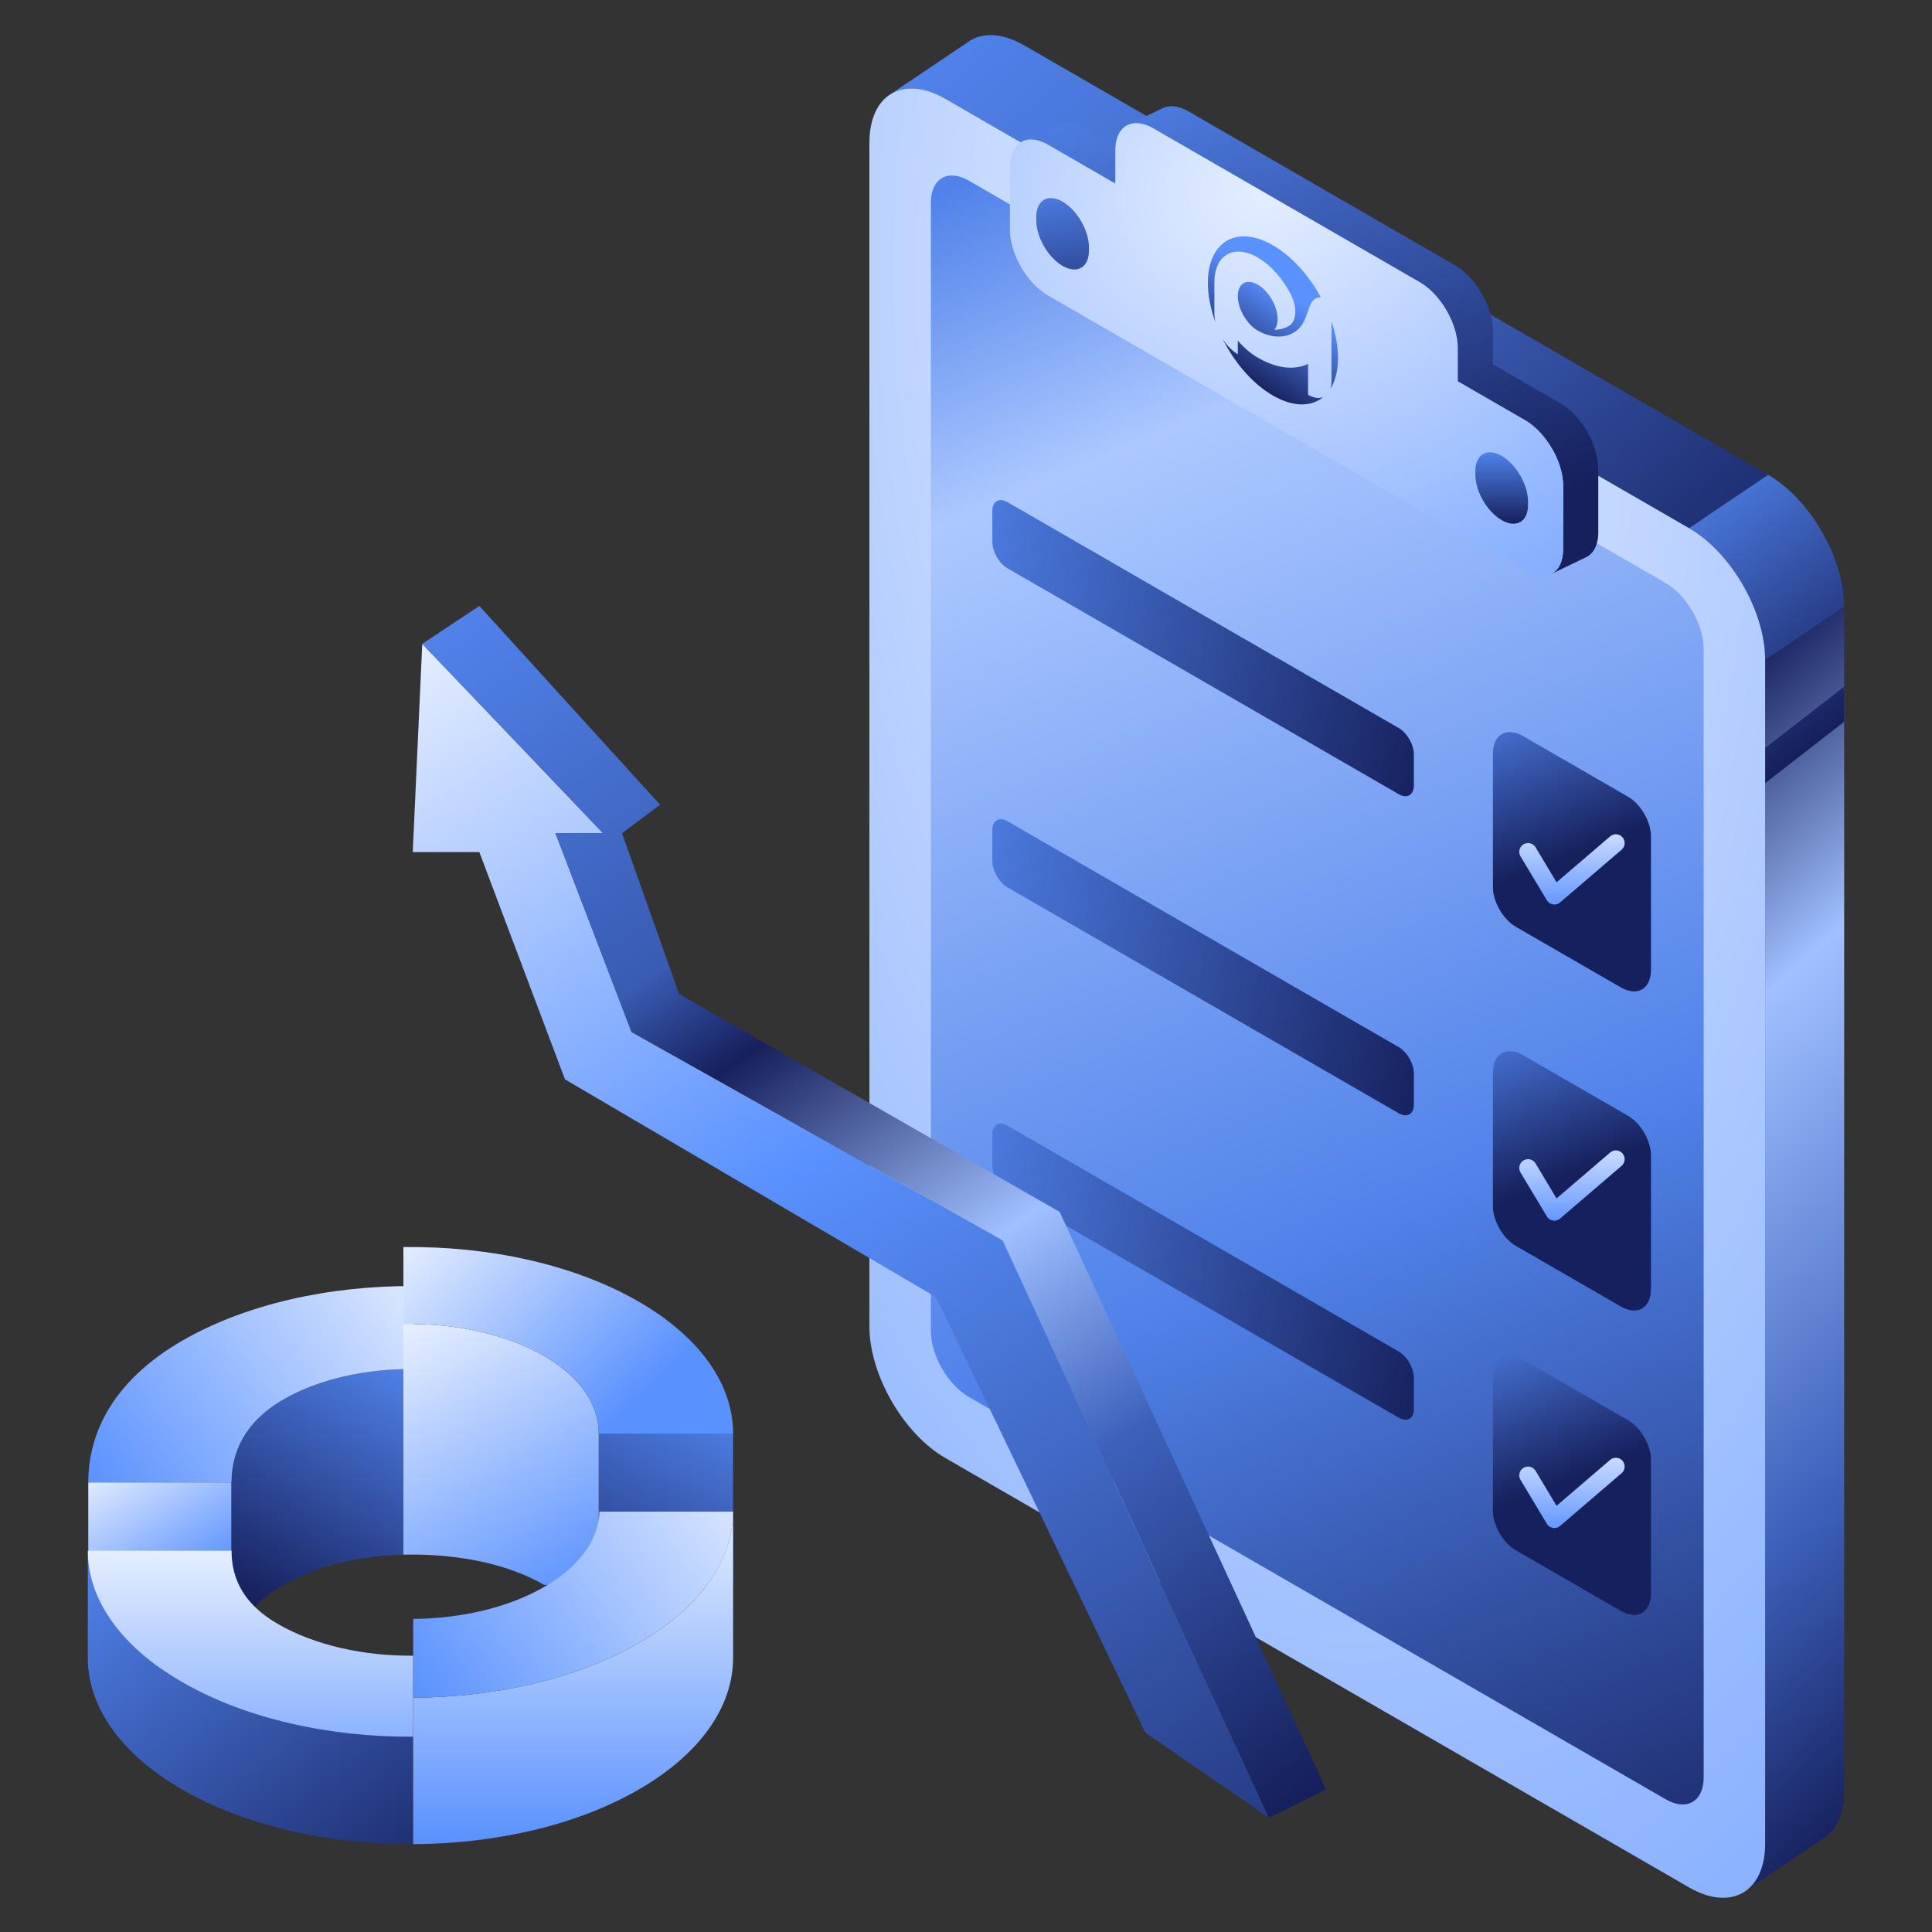 <?xml version="1.0" encoding="UTF-8"?> <svg xmlns="http://www.w3.org/2000/svg" width="220" height="220" viewBox="0 0 220 220" fill="none"><rect x="0" y="0" width="220" height="220" fill="#333333" stroke="none"/><path d="M192.34 60.145L107.66 11.255C105.171 9.818 102.927 9.735 101.347 10.765L110 4.945C111.589 3.658 113.982 3.637 116.66 5.183L201.34 54.072C206.123 56.834 210 63.55 210 69.073L210 78.183L210 82.183L210 90.183L210 203.85C210 206.281 209.249 208.075 208 209.088L198.971 215.183C200.237 214.175 201 212.372 201 209.922L201 97.183V89.183V85.183V75.145C201 69.622 197.123 62.906 192.34 60.145Z" fill="url(#paint0_linear_10736_46177)"></path><path d="M201 75.144C201 69.622 197.123 62.906 192.34 60.145L201.34 54.072C206.123 56.834 210 63.549 210 69.072L201 75.144Z" fill="url(#paint1_linear_10736_46177)"></path><path d="M201 85.183L210 78.183L210 82.183L201 89.183V85.183Z" fill="url(#paint2_linear_10736_46177)"></path><path d="M201 75.145C201 69.622 197.123 62.906 192.34 60.145L107.66 11.255C105.171 9.818 102.927 9.735 101.347 10.765C99.892 11.714 99 13.607 99 16.255V151.033C99 156.555 102.877 163.271 107.66 166.033L192.34 214.922C195.001 216.459 197.382 216.447 198.971 215.183C200.237 214.175 201 212.372 201 209.922L201 97.183V89.183V85.183V75.145Z" fill="url(#paint3_radial_10736_46177)"></path><path d="M194 73.884C194 71.122 192.061 67.764 189.67 66.384L110.33 20.577C107.939 19.196 106 20.315 106 23.077L106 151.577C106 154.338 107.939 157.696 110.33 159.077L189.67 204.883C192.061 206.264 194 205.145 194 202.383V73.884Z" fill="url(#paint4_linear_10736_46177)"></path><path d="M127 17.111V20.899L119.33 16.471C118.318 15.886 117.387 15.75 116.649 15.996L120.372 14.183C121.146 13.794 122.187 13.882 123.33 14.543L127.017 16.671C127.006 16.813 127 16.96 127 17.111Z" fill="url(#paint5_linear_10736_46177)"></path><path d="M178 62.515V55.344C178 52.583 176.061 49.225 173.67 47.844L166 43.416V39.628C166 36.867 164.061 33.509 161.67 32.128L131.33 14.611C130.26 13.993 129.28 13.876 128.524 14.183L132.306 12.359C133.086 11.93 134.153 12.004 135.33 12.683L165.67 30.2C168.061 31.581 170 34.938 170 37.7V41.487L177.67 45.916C180.061 47.296 182 50.654 182 53.416V60.587C182 62.099 181.419 63.118 180.5 63.505L176.69 65.341C177.498 64.9 178 63.92 178 62.515Z" fill="url(#paint6_linear_10736_46177)"></path><path d="M115 26.142V18.971C115 17.378 115.645 16.332 116.649 15.996C117.387 15.75 118.318 15.886 119.33 16.471L127 20.899V17.111C127 16.96 127.006 16.813 127.017 16.671C127.121 15.389 127.684 14.524 128.524 14.183C129.28 13.876 130.26 13.993 131.33 14.611L161.67 32.128C164.061 33.509 166 36.867 166 39.628V43.416L173.67 47.844C176.061 49.225 178 52.583 178 55.344V62.515C178 63.92 177.498 64.9 176.69 65.341L176.5 65.433C175.741 65.752 174.752 65.639 173.67 65.015L119.33 33.642C116.939 32.261 115 28.903 115 26.142Z" fill="url(#paint7_radial_10736_46177)"></path><path d="M124 28.161C124 26.247 122.657 23.921 121 22.964C119.343 22.008 118 22.783 118 24.697L118 25.081C118 26.994 119.343 29.321 121 30.277C122.657 31.234 124 30.458 124 28.545V28.161Z" fill="url(#paint8_linear_10736_46177)"></path><path d="M174 57.111C174 55.198 172.657 52.872 171 51.915C169.343 50.959 168 51.734 168 53.647L168 54.032C168 55.945 169.343 58.271 171 59.228C172.657 60.184 174 59.409 174 57.496V57.111Z" fill="url(#paint9_linear_10736_46177)"></path><path d="M188 131.566C188 129.909 186.837 127.894 185.402 127.066L173.464 120.173C171.551 119.069 170 119.964 170 122.173L170 137.364C170 139.021 171.163 141.035 172.598 141.864L184.536 148.756C186.449 149.861 188 148.965 188 146.756V131.566Z" fill="url(#paint10_linear_10736_46177)"></path><path d="M174 133L177 138L184 132" stroke="url(#paint11_linear_10736_46177)" stroke-width="2" stroke-linecap="round" stroke-linejoin="round"></path><path d="M161 122.232C161 121.127 160.225 119.784 159.268 119.232L114.732 93.519C113.775 92.966 113 93.414 113 94.519L113 98.053C113 99.158 113.775 100.501 114.732 101.053L159.268 126.766C160.225 127.318 161 126.87 161 125.766V122.232Z" fill="url(#paint12_linear_10736_46177)"></path><path d="M188 166.23C188 164.573 186.837 162.558 185.402 161.73L173.464 154.837C171.551 153.733 170 154.628 170 156.837L170 172.028C170 173.685 171.163 175.699 172.598 176.528L184.536 183.42C186.449 184.525 188 183.629 188 181.42V166.23Z" fill="url(#paint13_linear_10736_46177)"></path><path d="M161 156.896C161 155.791 160.225 154.448 159.268 153.896L114.732 128.183C113.775 127.631 113 128.078 113 129.183L113 132.717C113 133.822 113.775 135.165 114.732 135.717L159.268 161.43C160.225 161.982 161 161.535 161 160.43V156.896Z" fill="url(#paint14_linear_10736_46177)"></path><path d="M174 168L177 173L184 167" stroke="url(#paint15_linear_10736_46177)" stroke-width="2" stroke-linecap="round" stroke-linejoin="round"></path><path d="M188 95.23C188 93.573 186.837 91.558 185.402 90.73L173.464 83.837C171.551 82.733 170 83.628 170 85.837L170 101.028C170 102.685 171.163 104.699 172.598 105.528L184.536 112.42C186.449 113.525 188 112.629 188 110.42V95.23Z" fill="url(#paint16_linear_10736_46177)"></path><path d="M161 85.896C161 84.791 160.225 83.448 159.268 82.896L114.732 57.183C113.775 56.631 113 57.078 113 58.183L113 61.717C113 62.822 113.775 64.165 114.732 64.717L159.268 90.43C160.225 90.982 161 90.535 161 89.43V85.896Z" fill="url(#paint17_linear_10736_46177)"></path><path d="M174 97L177 102L184 96" stroke="url(#paint18_linear_10736_46177)" stroke-width="2" stroke-linecap="round" stroke-linejoin="round"></path><path d="M148.953 44.956C149.613 45.337 150.216 45.405 150.682 45.215C149.323 46.343 147.261 46.375 144.952 45.041C142.64 43.707 140.577 41.293 139.218 38.593C139.685 39.324 140.289 39.954 140.951 40.336L140.951 38.776C141.63 39.574 142.401 40.249 143.219 40.721C144.974 41.735 146.604 42.054 147.952 41.769C148.622 41.627 148.908 41.451 148.953 41.421L148.953 44.956ZM144.952 27.931C147.106 29.174 149.044 31.356 150.398 33.832C149.819 33.863 149.366 34.218 149.151 34.852C148.939 35.479 148.701 36.132 148.5 36.555C147.61 38.428 145.333 38.86 143.219 37.639L143.219 37.641C143.198 37.629 143.177 37.617 143.156 37.604C143.132 37.591 143.109 37.578 143.085 37.564L143.085 37.559C141.895 36.792 140.951 35.108 140.951 33.714C140.951 32.268 141.967 31.683 143.219 32.406C144.47 33.129 145.485 34.886 145.485 36.331C145.485 36.856 145.352 37.268 145.122 37.544C145.724 37.551 146.287 37.401 146.771 37.116C147.65 36.597 147.768 35.015 146.95 33.451C146.046 31.721 144.709 30.187 143.219 29.326C140.494 27.752 138.284 29.027 138.284 32.174L138.284 35.716C138.284 36.044 138.329 36.387 138.412 36.731C137.858 35.212 137.543 33.662 137.543 32.208C137.543 27.484 140.86 25.569 144.952 27.931ZM151.62 36.603C152.095 38.005 152.361 39.425 152.361 40.763C152.361 42.217 152.046 43.404 151.492 44.283C151.574 44.033 151.62 43.744 151.62 43.416L151.62 36.603Z" fill="url(#paint19_linear_10736_46177)"></path><path d="M144.5 207L130.417 197.297L106.583 147.703L64.333 122.906L54.583 97.031H47L48.083 73.312L68.667 94.875H63.25L71.917 117.516L114.167 141.234L144.5 207Z" fill="url(#paint20_linear_10736_46177)"></path><path d="M151 203.766L144.5 207L114.167 141.234L71.917 117.516L63.25 94.875H68.667L48.083 73.312L54.583 69L75.167 91.641L70.833 94.875L77.333 113.203L120.667 138L151 203.766Z" fill="url(#paint21_linear_10736_46177)"></path><path fill-rule="evenodd" clip-rule="evenodd" d="M26.362 168.8H10.053V189.929H26.362C26.247 189.208 26.247 188.481 26.362 187.76V168.8Z" fill="url(#paint22_linear_10736_46177)"></path><path d="M47.049 155.902C41.709 155.855 36.344 157.008 32.27 159.361C27.796 161.944 26.362 165.464 26.362 168.8V187.76C26.783 185.107 28.752 182.521 32.27 180.49C36.344 178.138 41.709 176.985 47.049 177.031V155.902Z" fill="url(#paint23_linear_10736_46177)"></path><path d="M47.049 146.449C37.544 146.403 28.013 148.474 20.761 152.661C13.085 157.093 10.053 162.964 10.053 168.8H26.362C26.362 165.464 27.796 161.944 32.27 159.361C36.344 157.008 41.709 155.855 47.049 155.902V146.449Z" fill="url(#paint24_linear_10736_46177)"></path><path d="M20.76 191.555C13.598 187.421 10.012 182.004 10 176.584V188.763C9.988 194.2 13.574 199.64 20.76 203.788C28.012 207.975 37.543 210.046 47.049 209.999V197.766C37.543 197.813 28.012 195.742 20.76 191.555Z" fill="url(#paint25_linear_10736_46177)"></path><path fill-rule="evenodd" clip-rule="evenodd" d="M47.049 197.766V188.537C41.484 188.583 35.894 187.381 31.648 184.929C27.888 182.759 26.365 179.921 26.365 176.584L10 176.584C10.012 182.004 13.598 187.421 20.76 191.555C28.012 195.742 37.543 197.813 47.049 197.766Z" fill="url(#paint26_linear_10736_46177)"></path><path d="M83.478 163.24H68.179V180.477H83.478L83.474 163.507C83.476 163.418 83.477 163.329 83.478 163.24Z" fill="url(#paint27_linear_10736_46177)"></path><path d="M45.937 150.783V177.029C48.18 176.981 50.434 177.106 52.61 177.427C52.983 177.481 53.354 177.542 53.722 177.608C54.865 177.815 55.981 178.077 57.058 178.4C58.222 178.748 59.34 179.166 60.394 179.658C60.938 179.911 61.464 180.184 61.971 180.477H68.179V163.24C68.192 160.047 66.19 156.852 61.971 154.416C61.464 154.123 60.938 153.848 60.394 153.59C59.34 153.09 58.222 152.657 57.058 152.29C55.981 151.95 54.865 151.668 53.722 151.442C53.354 151.37 52.983 151.303 52.61 151.242C50.434 150.888 48.18 150.735 45.937 150.783Z" fill="url(#paint28_linear_10736_46177)"></path><path d="M72.718 148.212C65.34 143.953 55.605 141.884 45.937 142.005V150.782C48.18 150.735 50.434 150.888 52.61 151.242C52.983 151.303 53.354 151.37 53.722 151.442C54.865 151.668 55.981 151.95 57.058 152.29C58.222 152.657 59.34 153.09 60.394 153.59C60.938 153.848 61.464 154.123 61.971 154.416C66.19 156.852 68.192 160.047 68.179 163.24H83.478C83.491 157.801 79.904 152.361 72.718 148.212Z" fill="url(#paint29_linear_10736_46177)"></path><path fill-rule="evenodd" clip-rule="evenodd" d="M47.049 209.999C56.348 209.954 65.622 207.883 72.717 203.787C79.877 199.653 83.464 194.237 83.478 188.818V172.136C83.465 177.555 79.877 182.972 72.717 187.106C65.622 191.202 56.348 193.273 47.049 193.318V209.999Z" fill="url(#paint30_linear_10736_46177)"></path><path d="M47.049 193.318C56.348 193.273 65.622 191.202 72.717 187.106C79.877 182.972 83.465 177.555 83.478 172.136H68.263C68.17 175.245 66.069 178.337 61.961 180.709C57.837 183.09 52.455 184.304 47.049 184.348V193.318Z" fill="url(#paint31_linear_10736_46177)"></path><defs><linearGradient id="paint0_linear_10736_46177" x1="112" y1="1.5" x2="259.717" y2="164.279" gradientUnits="userSpaceOnUse"><stop stop-color="#5082EA"></stop><stop offset="0.279" stop-color="#395BB2"></stop><stop offset="0.512" stop-color="#16205C"></stop><stop offset="0.649" stop-color="#A0C0FF"></stop><stop offset="0.864" stop-color="#3D61BB"></stop><stop offset="1" stop-color="#16205C"></stop></linearGradient><linearGradient id="paint1_linear_10736_46177" x1="193.662" y1="53.08" x2="213.217" y2="79.588" gradientUnits="userSpaceOnUse"><stop stop-color="#5082EA"></stop><stop offset="1" stop-color="#16205C"></stop></linearGradient><linearGradient id="paint2_linear_10736_46177" x1="193.662" y1="53.08" x2="213.217" y2="79.588" gradientUnits="userSpaceOnUse"><stop stop-color="#5082EA"></stop><stop offset="1" stop-color="#16205C"></stop></linearGradient><radialGradient id="paint3_radial_10736_46177" cx="0" cy="0" r="1" gradientUnits="userSpaceOnUse" gradientTransform="translate(145.952 39.947) rotate(85.057) scale(300.665 154.468)"><stop stop-color="#E5EEFF"></stop><stop offset="1" stop-color="#5991FF"></stop></radialGradient><linearGradient id="paint4_linear_10736_46177" x1="111.5" y1="20" x2="196.5" y2="222.5" gradientUnits="userSpaceOnUse"><stop stop-color="#5082EA"></stop><stop offset="0.16" stop-color="#ACC8FF"></stop><stop offset="0.58" stop-color="#5082EA"></stop><stop offset="1" stop-color="#16205C"></stop></linearGradient><linearGradient id="paint5_linear_10736_46177" x1="120.017" y1="10.579" x2="137.014" y2="67.931" gradientUnits="userSpaceOnUse"><stop stop-color="#5082EA"></stop><stop offset="1" stop-color="#16205C"></stop></linearGradient><linearGradient id="paint6_linear_10736_46177" x1="120.017" y1="10.579" x2="137.014" y2="67.931" gradientUnits="userSpaceOnUse"><stop stop-color="#5082EA"></stop><stop offset="1" stop-color="#16205C"></stop></linearGradient><radialGradient id="paint7_radial_10736_46177" cx="0" cy="0" r="1" gradientUnits="userSpaceOnUse" gradientTransform="translate(144 21.5) rotate(77.957) scale(76.688 93.656)"><stop stop-color="#E5EEFF"></stop><stop offset="1" stop-color="#5991FF"></stop></radialGradient><linearGradient id="paint8_linear_10736_46177" x1="118" y1="21" x2="121" y2="40" gradientUnits="userSpaceOnUse"><stop stop-color="#5082EA"></stop><stop offset="1" stop-color="#16205C"></stop></linearGradient><linearGradient id="paint9_linear_10736_46177" x1="171" y1="51.505" x2="171" y2="59.638" gradientUnits="userSpaceOnUse"><stop stop-color="#5082EA"></stop><stop offset="1" stop-color="#16205C"></stop></linearGradient><linearGradient id="paint10_linear_10736_46177" x1="170" y1="115.336" x2="177.5" y2="134.336" gradientUnits="userSpaceOnUse"><stop stop-color="#5082EA"></stop><stop offset="1" stop-color="#16205C"></stop></linearGradient><linearGradient id="paint11_linear_10736_46177" x1="179" y1="128.848" x2="179" y2="139.848" gradientUnits="userSpaceOnUse"><stop stop-color="#E5EEFF"></stop><stop offset="1" stop-color="#5991FF"></stop></linearGradient><linearGradient id="paint12_linear_10736_46177" x1="110.5" y1="79.336" x2="169.266" y2="90.388" gradientUnits="userSpaceOnUse"><stop stop-color="#5082EA"></stop><stop offset="1" stop-color="#16205C"></stop></linearGradient><linearGradient id="paint13_linear_10736_46177" x1="170" y1="150" x2="177.5" y2="169" gradientUnits="userSpaceOnUse"><stop stop-color="#5082EA"></stop><stop offset="1" stop-color="#16205C"></stop></linearGradient><linearGradient id="paint14_linear_10736_46177" x1="110.5" y1="114" x2="169.266" y2="125.053" gradientUnits="userSpaceOnUse"><stop stop-color="#5082EA"></stop><stop offset="1" stop-color="#16205C"></stop></linearGradient><linearGradient id="paint15_linear_10736_46177" x1="179" y1="163.848" x2="179" y2="174.848" gradientUnits="userSpaceOnUse"><stop stop-color="#E5EEFF"></stop><stop offset="1" stop-color="#5991FF"></stop></linearGradient><linearGradient id="paint16_linear_10736_46177" x1="170" y1="79" x2="177.5" y2="98" gradientUnits="userSpaceOnUse"><stop stop-color="#5082EA"></stop><stop offset="1" stop-color="#16205C"></stop></linearGradient><linearGradient id="paint17_linear_10736_46177" x1="110.5" y1="43" x2="169.266" y2="54.053" gradientUnits="userSpaceOnUse"><stop stop-color="#5082EA"></stop><stop offset="1" stop-color="#16205C"></stop></linearGradient><linearGradient id="paint18_linear_10736_46177" x1="179" y1="92.847" x2="179" y2="103.848" gradientUnits="userSpaceOnUse"><stop stop-color="#E5EEFF"></stop><stop offset="1" stop-color="#5991FF"></stop></linearGradient><linearGradient id="paint19_linear_10736_46177" x1="144.623" y1="32.199" x2="138.435" y2="41.611" gradientUnits="userSpaceOnUse"><stop stop-color="#5991FF"></stop><stop offset="1" stop-color="#141C57"></stop></linearGradient><linearGradient id="paint20_linear_10736_46177" x1="51.5" y1="70.5" x2="137" y2="211" gradientUnits="userSpaceOnUse"><stop stop-color="#E5EEFF"></stop><stop offset="0.447" stop-color="#5991FF"></stop><stop offset="1" stop-color="#273D86"></stop></linearGradient><linearGradient id="paint21_linear_10736_46177" x1="54.5" y1="69" x2="146.5" y2="205.5" gradientUnits="userSpaceOnUse"><stop stop-color="#5082EA"></stop><stop offset="0.279" stop-color="#395BB2"></stop><stop offset="0.361" stop-color="#16205C"></stop><stop offset="0.562" stop-color="#A0C0FF"></stop><stop offset="0.726" stop-color="#3D61BB"></stop><stop offset="1" stop-color="#16205C"></stop></linearGradient><linearGradient id="paint22_linear_10736_46177" x1="10" y1="168" x2="19" y2="182.5" gradientUnits="userSpaceOnUse"><stop stop-color="#E5EEFF"></stop><stop offset="1" stop-color="#5991FF"></stop></linearGradient><linearGradient id="paint23_linear_10736_46177" x1="45.5" y1="155" x2="29.5" y2="183" gradientUnits="userSpaceOnUse"><stop stop-color="#5082EA"></stop><stop offset="1" stop-color="#16205C"></stop></linearGradient><linearGradient id="paint24_linear_10736_46177" x1="47" y1="141.5" x2="10" y2="169.5" gradientUnits="userSpaceOnUse"><stop stop-color="#E5EEFF"></stop><stop offset="1" stop-color="#5991FF"></stop></linearGradient><linearGradient id="paint25_linear_10736_46177" x1="11" y1="177" x2="45.5" y2="223.5" gradientUnits="userSpaceOnUse"><stop stop-color="#5082EA"></stop><stop offset="1" stop-color="#16205C"></stop></linearGradient><linearGradient id="paint26_linear_10736_46177" x1="28.525" y1="176.584" x2="28.525" y2="210" gradientUnits="userSpaceOnUse"><stop stop-color="#E5EEFF"></stop><stop offset="1" stop-color="#5991FF"></stop></linearGradient><linearGradient id="paint27_linear_10736_46177" x1="84.5" y1="161" x2="68.5" y2="191.5" gradientUnits="userSpaceOnUse"><stop stop-color="#5082EA"></stop><stop offset="1" stop-color="#16205C"></stop></linearGradient><linearGradient id="paint28_linear_10736_46177" x1="47" y1="151" x2="64.5" y2="182.5" gradientUnits="userSpaceOnUse"><stop stop-color="#E5EEFF"></stop><stop offset="1" stop-color="#5991FF"></stop></linearGradient><linearGradient id="paint29_linear_10736_46177" x1="46" y1="141.5" x2="68" y2="164" gradientUnits="userSpaceOnUse"><stop stop-color="#E5EEFF"></stop><stop offset="1" stop-color="#5991FF"></stop></linearGradient><linearGradient id="paint30_linear_10736_46177" x1="65.263" y1="172.136" x2="65.263" y2="209.999" gradientUnits="userSpaceOnUse"><stop stop-color="#E5EEFF"></stop><stop offset="1" stop-color="#5991FF"></stop></linearGradient><linearGradient id="paint31_linear_10736_46177" x1="85" y1="165.5" x2="47" y2="193.5" gradientUnits="userSpaceOnUse"><stop stop-color="#E5EEFF"></stop><stop offset="1" stop-color="#5991FF"></stop></linearGradient></defs></svg> 
